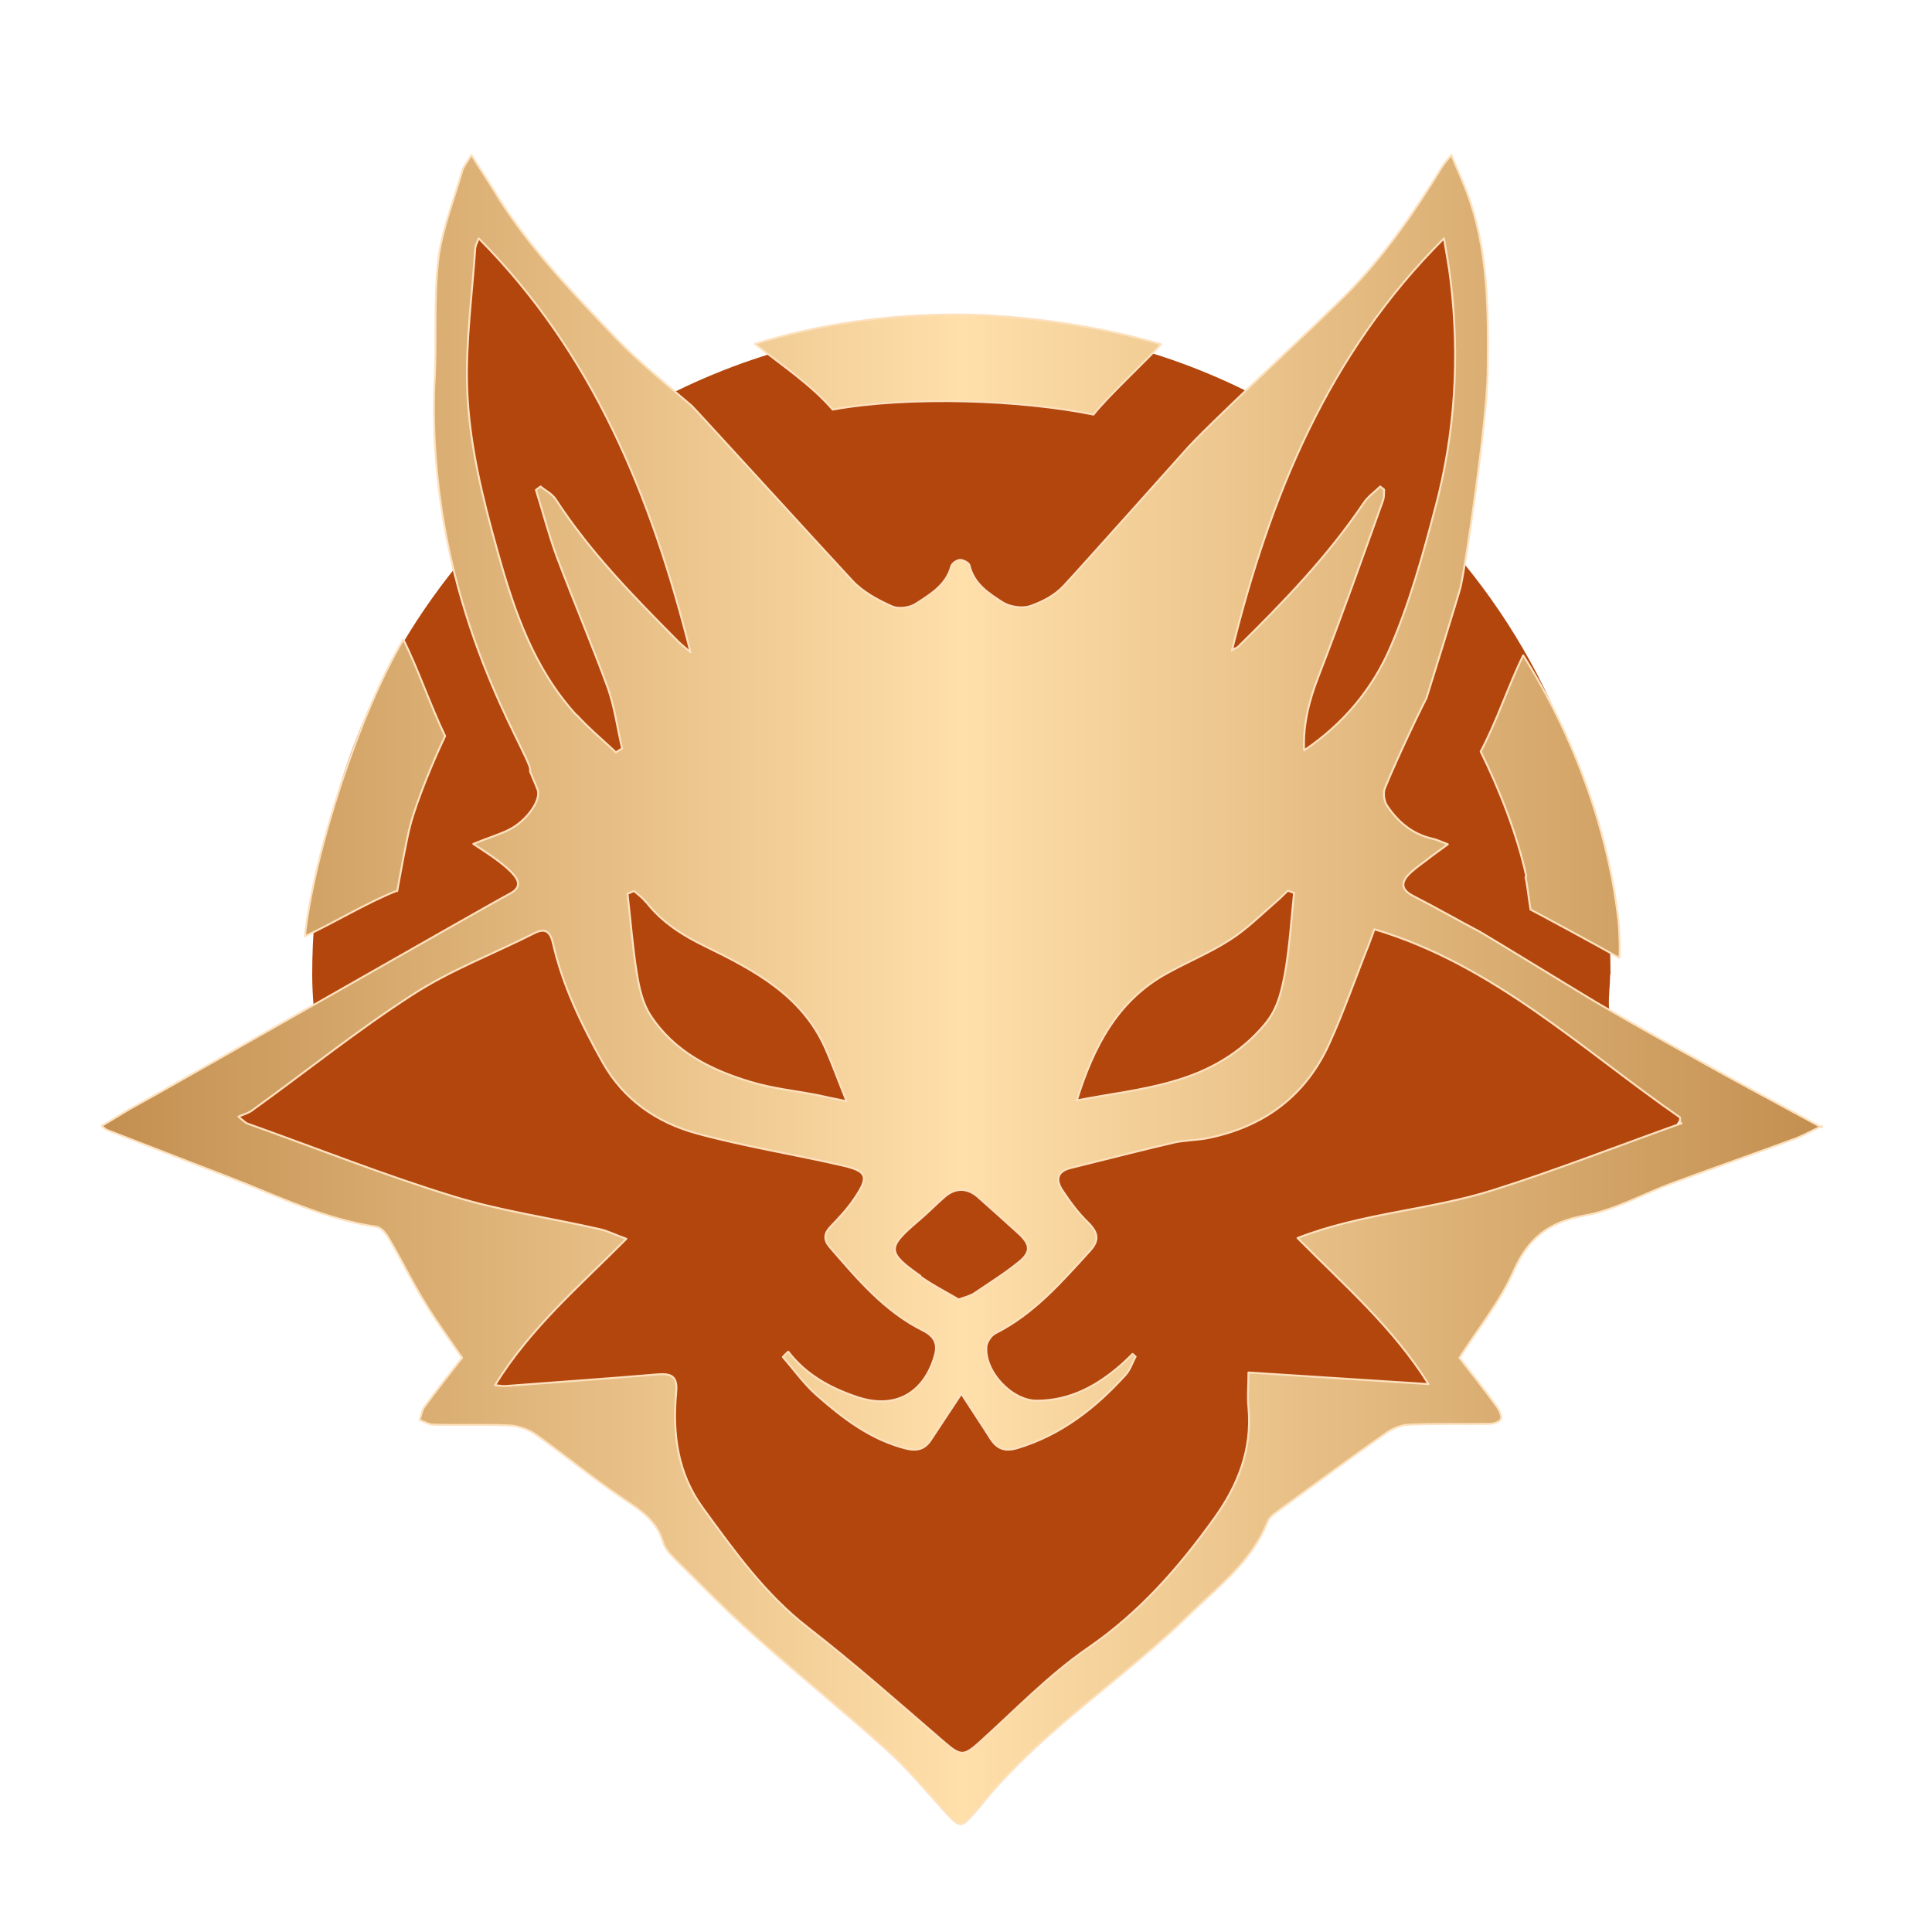 <?xml version="1.0" encoding="UTF-8"?> <svg xmlns="http://www.w3.org/2000/svg" xmlns:xlink="http://www.w3.org/1999/xlink" id="b52d0320-ccdf-4a07-8b0e-e8b74372c2a5" version="1.1" viewBox="0 0 500 500"><defs><style> .st0 { fill: #b3460c; isolation: isolate; } .st1 { fill: url(#_Безымянный_градиент); stroke: #fde1be; stroke-linecap: round; stroke-linejoin: round; stroke-width: .5px; } </style><linearGradient id="_Безымянный_градиент" data-name="Безымянный градиент" x1="26.4" y1="246.1" x2="471.6" y2="246.1" gradientTransform="translate(0 502) scale(1 -1)" gradientUnits="userSpaceOnUse"><stop offset="0" stop-color="#c38f50"></stop><stop offset=".5" stop-color="#ffdfaa"></stop><stop offset="1" stop-color="#c38f50"></stop></linearGradient></defs><path class="st0" d="M416.7,252.1c0,5.5-1.7,11.1,2.6,16.6,5.4,7,16.9,13.9,15.5,20.5-1.5,6.6-25.4,12.6-27.6,18.8-2.5,7.1-28.6,19-34.3,47.9-2.8,14.1-19.8,13.5-27.2,16.4-18.5,7.3-71.6,92-96.9,84.7-35.6-10.3-53.3-47.7-81.5-69.1-9.9-7.5-29.8-17.3-39.6-26.9-9.5-9.4-9-18.6-17.1-29.6-5.9-8.1-11.3-16.6-15.8-25.4-3.1-6.1-33.3-5.9-35.5-12.2s23.8-19.2,22.8-25.7c-.8-5.3-1.3-10.6-1.3-16,0-41.6,15.1-79.6,40.1-108.9,6.9-8.1-10.7-64.6,3-81.5,5.5-6.8,34,48.8,41.7,44.5,24.5-14,52.9-22,83.2-22s56.3,7.3,80.1,20.3c9.3,5,39.8-54,47.9-47.4,4,3.3,3.6,28.3,1.2,50.2-1.8,16.1-6.1,30.5-3.6,33.3,26.4,29.7,42.4,68.8,42.4,111.6h0Z"></path><path class="st1" d="M395,226.8c-2.3-10.7-7-22.6-11.8-32.3,4.2-7.9,7.1-16.9,11-24.9,12.7,20.1,22.1,45,24.7,69.2.2,1.7.5,9.2.1,9.1-4.2-2.5-22.6-12.4-22.9-12.5-.4-2.3-.8-6.2-1.3-8.4h0ZM102.8,230.6c.7-3.8,2.4-13.4,3.4-17.1,1.7-6.4,6.1-17,9-23-3.8-7.9-6.9-17.1-10.8-25-11.3,19-23.1,54.9-25.5,76.8,7.6-3.5,16.2-8.8,23.9-11.8h0ZM471.5,291.4c-3.1,1.5-5.4,2.8-7.8,3.6-10.3,3.8-20.6,7.4-30.9,11.2-7.6,2.8-14.9,7-22.8,8.4-9.2,1.7-14.5,5.8-18.3,14.4-3.5,7.9-9.2,14.9-14,22.4,3.2,4.1,6.6,8.4,9.8,12.8.6.9,1.3,2.5.9,3.1-.4.8-2,1.2-3.1,1.2-6.8.1-13.6-.1-20.4.2-2.1,0-4.4.9-6.1,2.1-9.3,6.5-18.4,13.2-27.6,19.9-1.1.8-2.6,1.8-3.1,3-4,10.3-12.6,16.7-20.1,24-16.9,16.5-37.1,29.3-52.5,47.5-1.2,1.4-2.3,2.9-3.6,4.3-3.1,3.5-3.6,3.4-6.8,0-5.1-5.6-10-11.6-15.6-16.6-11-9.9-22.6-19.2-33.6-29-7.5-6.6-14.5-13.8-21.6-20.8-1.2-1.2-2.4-2.7-2.8-4.3-1.6-5.2-5.6-7.9-10-10.8-7.9-5.3-15.2-11.3-22.9-16.8-1.9-1.3-4.5-2.2-6.8-2.3-6.5-.3-13.1,0-19.6-.2-1.2,0-2.4-.8-3.6-1.2.4-1.2.6-2.6,1.3-3.5,3.1-4.2,6.3-8.3,9.7-12.6-3.2-4.7-6.7-9.4-9.7-14.4-3.3-5.3-6-11-9.2-16.4-.7-1.3-2-2.9-3.2-3.1-13.7-2-25.9-8.1-38.6-13-10.5-4-20.9-8.1-31.3-12.1-.3-.1-.6-.5-1.3-1,2.4-1.4,4.6-2.8,6.8-4.1,16-8.8,92.9-52.9,99-56.1,2.2-1.2,2.5-2.7,1.1-4.5-1.2-1.5-2.8-2.8-4.4-4-1.7-1.3-3.6-2.5-6.3-4.3,3.9-1.6,6.7-2.4,9.3-3.7,4.4-2.2,8.4-7.6,7.3-10.4-.6-1.6-1.3-3.1-1.9-4.6,0-.5,0-1.1-.3-1.7-3.2-8.4-26.3-45.4-24.5-98.2.7-10.8-.2-21.7,1-32.4.9-7.8,4-15.4,6.2-23.1.3-1.2,1.3-2.3,2.4-4.2,2.1,3.4,3.8,5.9,5.4,8.5,8.6,14.5,20.2,26.5,31.7,38.6,6.1,6.4,13.1,12,19.9,17.8.4.3,33.7,36.8,41.6,45.3,2.7,2.9,6.6,5,10.2,6.6,1.7.8,4.7.4,6.3-.7,3.7-2.4,7.8-4.8,9.1-9.7.2-.7,1.5-1.6,2.3-1.6.8,0,2.3.8,2.4,1.4,1.1,4.8,5,7.3,8.6,9.6,1.9,1.2,5,1.6,7,1,3.2-1.1,6.5-2.8,8.8-5.3,4.3-4.6,31-34.5,31-34.5,5.2-6.2,33.1-31.8,42.5-41.3,9.6-9.8,17.3-21,24.4-32.6.5-.8,1.1-1.5,2.4-3.1,1.4,3.4,2.6,6,3.7,8.8,6,15.4,5.9,31.5,5.7,47.8-.2,12.4-5.6,49.1-7,55.2,0,.4-8.8,28.8-8.9,29-.2,0-7.5,15.2-10.7,23.1-.5,1.2-.2,3.3.5,4.4,2.8,4.2,6.5,7.4,11.6,8.6,1.1.2,2.1.7,4.2,1.5-2.3,1.7-3.9,2.8-5.4,4-1.7,1.3-3.5,2.5-4.9,4-1.9,2.1-1.6,3.8,1.2,5.3,5.9,3,11.6,6.3,17.5,9.4,1.8,1,30.2,18.4,31.2,18.9,10.6,6.2,21.3,12.1,32.1,18.1,8,4.4,16.1,8.7,25.1,13.6h0ZM318.9,168.2c.7-.4,1.1-.5,1.4-.7,11.8-11.6,23.3-23.5,32.6-37.3,1.1-1.7,2.9-2.9,4.3-4.3.3.3.7.5,1,.8,0,.9,0,1.8-.2,2.6-5.5,15.3-10.9,30.6-16.8,45.8-2.4,6.2-4,12.3-3.7,19.1,10.1-6.8,17.7-15.9,22.3-26.6,5-11.5,8.4-23.9,11.6-36,5.2-19.4,6.4-39.2,4-59.1-.4-3.5-1.1-7-1.7-10.8-30.1,30-45,66.8-54.9,106.7h0ZM278.6,284.8c8.7-1.7,16.9-2.6,24.8-4.9,9.3-2.6,17.6-7.2,24-14.9,3.5-4.2,4.4-9.1,5.3-14,1.1-6.6,1.5-13.3,2.2-19.9-.5-.2-1.1-.4-1.6-.6-1.1,1-2.1,2.1-3.2,3-3.8,3.3-7.4,6.9-11.6,9.6-5.2,3.4-11.1,5.8-16.5,8.8-12.9,7.1-19,19.1-23.3,32.8h0ZM238.1,330.3c3.2,2.3,6.8,4.1,10,6,1.7-.6,2.9-.9,3.9-1.5,4-2.7,8-5.2,11.7-8.2,3.2-2.6,3-4.5,0-7.3-3.5-3.2-7.1-6.4-10.7-9.6-2.8-2.4-5.9-2.3-8.6.1-2.3,2-4.4,4.2-6.8,6.2-8.1,6.9-8.1,8.1.6,14.2h0ZM167.1,233.4c-.8-1.1-2-1.9-3-2.8-.6.2-1.1.5-1.7.7.8,6.8,1.3,13.7,2.4,20.5.6,3.8,1.5,7.8,3.5,10.9,6.1,9.4,15.6,14.2,26,17.3,5.6,1.7,11.5,2.3,17.2,3.4,2.3.5,4.6,1,7.6,1.6-2-4.9-3.6-9.4-5.5-13.7-6.1-13.7-18.4-20.2-30.9-26.3-6-2.9-11.4-6.3-15.5-11.6h0ZM149.3,185.1c3.1,3.4,6.7,6.4,10.1,9.6.5-.3,1.1-.7,1.6-1-1.2-5.1-1.9-10.4-3.6-15.4-4.2-11.5-9-22.8-13.3-34.2-2.1-5.7-3.6-11.6-5.4-17.3.4-.3.8-.6,1.2-.9,1.3,1.1,3,1.9,3.9,3.3,8.7,13.4,19.8,24.8,31,36.1,1,1.1,2.2,2,3.9,3.5-10.2-40.5-25.2-77.3-54.8-107.1-.4,1-.8,1.7-.9,2.5-.8,12.1-2.5,24.2-2.1,36.3.5,14.4,4,28.4,7.9,42.3,4.3,15.4,9.4,30.3,20.4,42.3h0ZM434.8,290.9c0-.6,0-1.2,0-1.7-25.4-17.6-48.2-39.5-79.1-48.7-.6,1.6-1,2.7-1.4,3.8-3.4,8.5-6.4,17.2-10.2,25.6-6.2,13.8-17.1,21.8-31.8,24.7-2.8.5-5.8.5-8.5,1.1-9,2.1-17.9,4.4-26.8,6.6-3.5.9-3.8,3.1-2.1,5.7,2,3,4.1,5.9,6.7,8.4,2.6,2.6,3,4.6.4,7.4-7.3,8-14.4,16.2-24.3,21.2-1.1.5-2.2,2.1-2.4,3.3-.7,6.5,6.5,14.2,13,14.2,8.8,0,15.9-4,22.2-9.6.9-.8,1.7-1.6,2.6-2.5.3.2.5.5.8.7-.9,1.6-1.4,3.4-2.6,4.7-7.8,8.6-16.7,15.6-28.1,19-3.1.9-5.1.2-6.8-2.4-2.4-3.8-4.9-7.5-7.6-11.7-2.7,4.1-5.3,8-7.8,11.8-1.6,2.5-3.5,3.1-6.5,2.4-9.1-2.3-16.3-7.8-23.1-13.8-3.3-2.9-5.9-6.6-8.8-9.9.4-.5.9-.9,1.4-1.4,4.5,5.9,10.7,9.3,17.4,11.6,10.4,3.7,17.8-1.1,20.5-10.5.9-3,0-5-2.9-6.5-10.1-5-17.1-13.4-24.3-21.7-1.6-1.9-1.4-3.5.2-5.2,2.2-2.3,4.4-4.6,6.2-7.3,3.9-5.7,3.4-7.1-3.2-8.6-12.6-2.9-25.3-4.9-37.7-8.3-10.2-2.8-18.8-8.7-24.2-18.3-5.5-9.8-10.4-19.9-12.9-30.9-.7-3-2-4.1-5-2.5-10.5,5.3-21.6,9.5-31.3,15.8-14.3,9.2-27.7,20-41.6,30-.9.7-2.2,1-3.5,1.6,1.7,1.4,2,1.7,2.4,1.8,17.7,6.3,35.2,13.3,53.2,18.8,12.3,3.8,25.2,5.6,37.9,8.5,2.2.5,4.3,1.6,6.9,2.5-12.2,12.3-24.9,23.1-34,37.9,1.5.1,2.1.3,2.8.2,13-1,26.1-1.9,39.1-3,3.6-.3,5.4.3,5,4.6-1,10.7.3,21,7,30.1,8.1,11.1,16,22.2,27.1,30.8,12.1,9.4,23.6,19.6,35.2,29.6,4.3,3.7,5.1,3.8,9.3,0,9.2-8.3,17.9-17.4,28.1-24.4,13.2-9.1,23.3-20.6,32.5-33.4,6.2-8.6,9.9-17.9,8.9-28.8-.3-2.7,0-5.5,0-9,15.7,1,30.9,2,46.6,3-9.2-14.7-21.8-25.6-33.9-37.8,16.7-6.5,34.2-7.2,50.6-12.4,16.5-5.2,32.5-11.5,48.8-17.3h0ZM300.5,89.1c-15.5-4.6-35.6-7.6-52-7.7-18.2-.1-35.9,2.3-53.1,7.6.1,0,.3.2.4.3,6.2,5,14.1,10.2,19.7,16.7,19.9-3.6,49-2.5,67.5,1.3,3.2-4.3,16-16.2,17.4-18.2h0Z"></path></svg> 